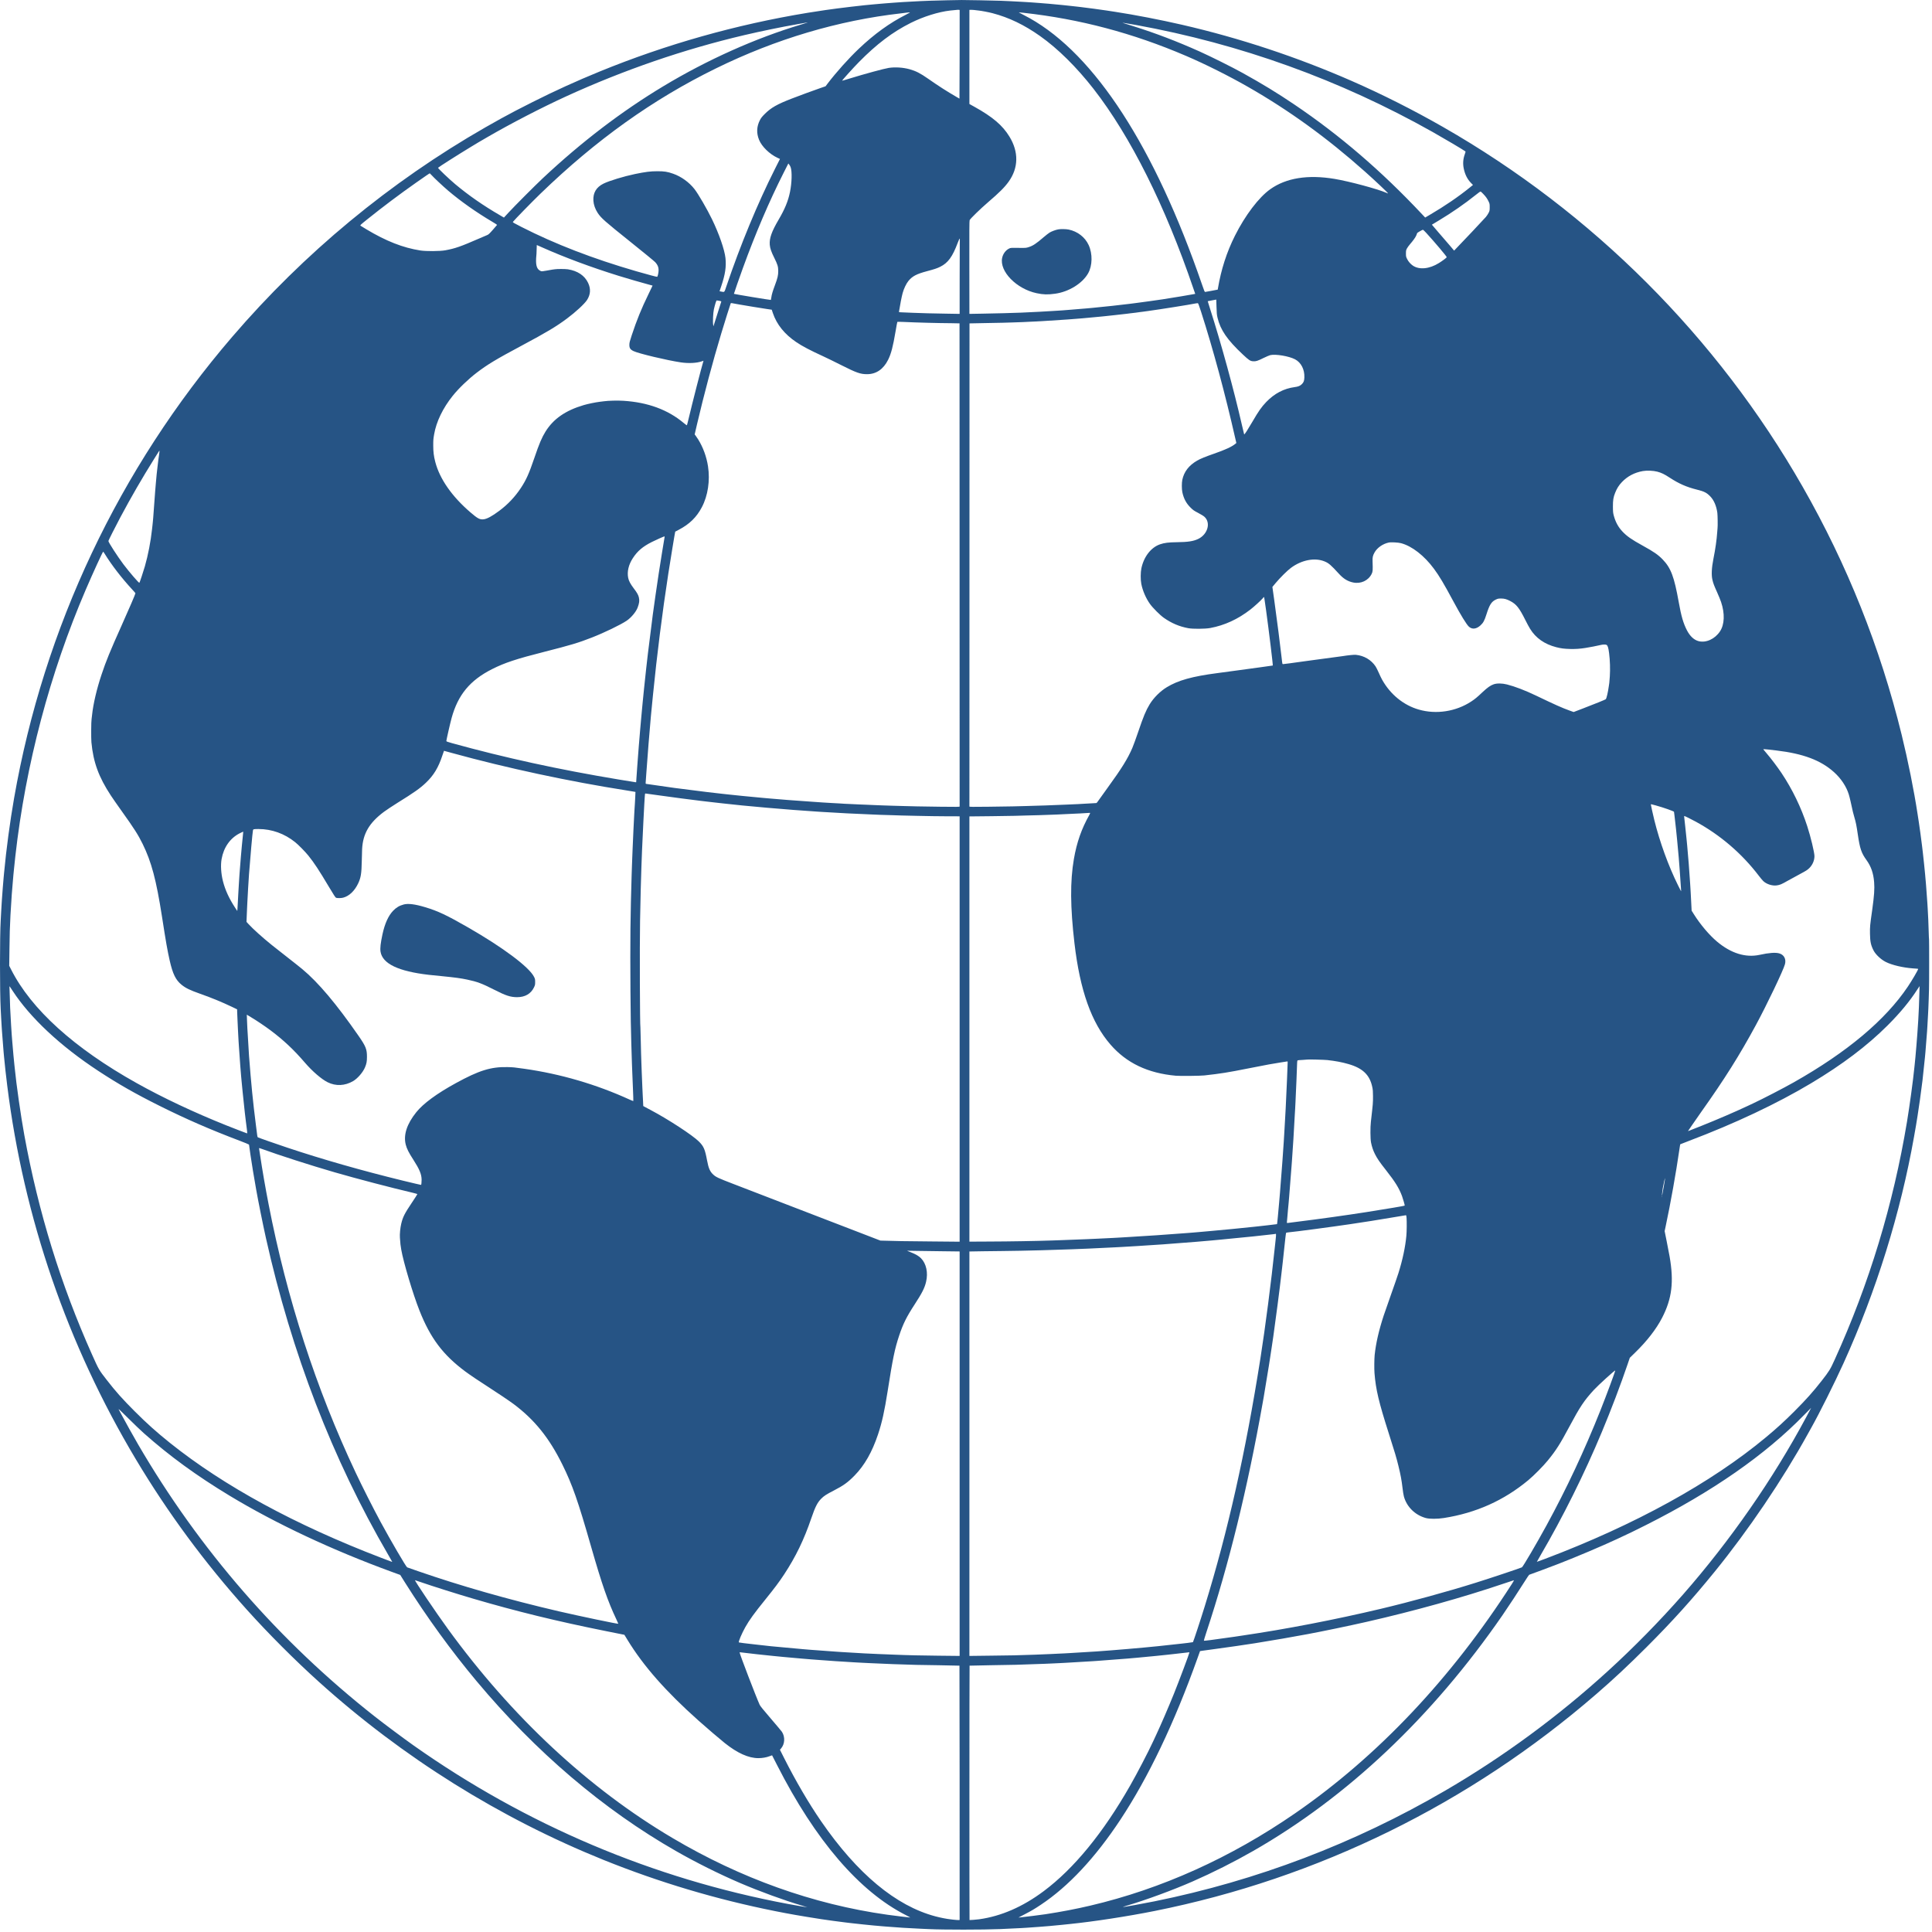 <?xml version="1.0" encoding="UTF-8"?> <svg xmlns="http://www.w3.org/2000/svg" width="372" height="372" viewBox="0 0 372 372" fill="none"><path d="M182.389 0.053C181.027 0.078 179.515 0.116 179.032 0.141C178.549 0.159 177.79 0.191 177.338 0.21C176.403 0.247 174.47 0.354 173.824 0.398C173.585 0.417 172.776 0.473 172.035 0.523C171.295 0.574 170.561 0.63 170.404 0.649C170.247 0.661 169.883 0.693 169.588 0.718C169.293 0.737 169.011 0.768 168.961 0.774C168.91 0.781 168.616 0.812 168.302 0.831C166.52 0.969 161.412 1.571 158.952 1.935C157.302 2.18 156.48 2.312 155.532 2.462C141.79 4.715 128.274 8.53 115.435 13.783C110.948 15.621 106.901 17.46 102.534 19.656C100.011 20.923 98.342 21.796 96.516 22.8C95.305 23.465 94.778 23.766 93.472 24.513C75.068 35.061 58.558 48.722 44.691 64.88C22.91 90.25 8.452 120.84 2.711 153.696C1.92 158.227 1.211 163.517 0.791 168.003C0.753 168.417 0.709 168.869 0.697 169.007C0.653 169.377 0.427 172.302 0.383 172.992C0.364 173.318 0.333 173.745 0.32 173.933C0.301 174.121 0.264 174.843 0.226 175.533C0.195 176.223 0.151 177.014 0.132 177.29C-0.044 180.145 -0.044 190.882 0.132 194.264C0.151 194.559 0.188 195.362 0.226 196.052C0.264 196.743 0.301 197.464 0.32 197.653C0.333 197.841 0.364 198.267 0.383 198.594C0.427 199.265 0.653 202.171 0.697 202.61C0.715 202.767 0.753 203.218 0.791 203.614C0.922 205.019 1.173 207.31 1.393 209.042C4.568 234.48 12.983 258.94 26.16 280.985C32.322 291.294 39.426 300.92 47.533 309.944C51.662 314.543 56.782 319.67 61.413 323.843C77.54 338.382 96.202 350.047 116.232 358.129C126.931 362.44 137.943 365.722 149.289 367.987C151.993 368.527 154.02 368.885 158.105 369.525C159.09 369.675 161.324 369.983 162.717 370.152C163.307 370.221 163.897 370.29 164.035 370.309C164.662 370.391 167.793 370.711 168.302 370.755C168.616 370.773 168.91 370.805 168.961 370.811C169.011 370.817 169.293 370.849 169.588 370.868C169.883 370.893 170.247 370.924 170.404 370.937C170.642 370.962 171.979 371.062 173.855 371.188C174.677 371.244 176.428 371.338 177.369 371.376C177.871 371.395 178.561 371.426 178.907 371.445C181.617 371.577 189.248 371.577 192.555 371.439C194.029 371.376 196.069 371.282 196.508 371.25C196.734 371.238 197.211 371.206 197.575 371.188C197.939 371.163 198.98 371.094 199.896 371.024C201.679 370.893 202.362 370.83 204.446 370.623C204.967 370.566 205.669 370.497 206.015 370.46C210.539 370.002 217.128 368.991 222.33 367.95C253.761 361.662 282.984 347.311 307.356 326.196C310.751 323.259 313.493 320.693 317.057 317.135C322.033 312.159 325.779 308.005 330.172 302.602C336.66 294.614 343.211 284.931 348.081 276.121C348.344 275.638 348.639 275.117 348.727 274.961C350.302 272.168 353.27 266.219 354.983 262.442C361.277 248.549 365.939 233.571 368.537 218.893C368.863 217.074 368.983 216.358 369.221 214.846C369.554 212.713 369.798 210.974 370.169 208.038C370.269 207.209 370.532 204.743 370.639 203.614C370.677 203.218 370.714 202.767 370.733 202.61C370.771 202.227 370.997 199.334 371.047 198.625C371.066 198.311 371.097 197.86 371.11 197.621C371.154 197 371.191 196.228 371.235 195.394C371.254 194.998 371.279 194.459 371.298 194.201C371.311 193.944 371.342 193.122 371.367 192.382C371.386 191.641 371.411 190.775 371.424 190.468C371.461 189.683 371.461 180.992 371.43 180.886C371.411 180.842 371.386 180.139 371.361 179.33C371.329 177.949 371.248 176.129 371.173 174.968C371.16 174.692 371.129 174.228 371.11 173.933C371.06 173.124 370.89 170.802 370.859 170.482C370.846 170.325 370.815 169.961 370.79 169.666C370.771 169.371 370.74 169.089 370.733 169.039C370.727 168.988 370.696 168.687 370.677 168.38C370.633 167.871 370.313 164.74 370.231 164.113C370.212 163.975 370.143 163.378 370.074 162.795C369.911 161.465 369.597 159.155 369.478 158.402C369.428 158.089 369.315 157.354 369.227 156.771C368.524 152.14 367.382 146.474 366.153 141.46C362.03 124.655 355.667 108.717 347.089 93.713C330.617 64.892 306.615 40.891 277.794 24.419C272.115 21.174 266.11 18.144 260.231 15.571C249.707 10.965 238.707 7.325 227.582 4.765C223.472 3.818 218.445 2.845 214.737 2.28C214.153 2.193 213.419 2.08 213.105 2.029C212.384 1.91 209.033 1.465 208.211 1.371C207.866 1.333 207.502 1.289 207.395 1.276C207.295 1.264 206.655 1.195 205.983 1.12C205.312 1.05 204.647 0.981 204.509 0.963C204.37 0.95 203.919 0.906 203.505 0.869C202.808 0.806 202.607 0.787 201.842 0.712C201.685 0.699 201.321 0.668 201.026 0.649C200.731 0.63 200.392 0.599 200.273 0.586C200.154 0.574 199.771 0.542 199.426 0.523C199.081 0.505 198.698 0.473 198.579 0.461C198.459 0.448 198.02 0.417 197.606 0.398C197.192 0.379 196.696 0.348 196.508 0.335C196.32 0.316 195.529 0.279 194.751 0.241C193.973 0.21 193.025 0.166 192.649 0.147C191.864 0.109 185.583 -0.01 185.15 0.003C184.993 0.009 183.751 0.034 182.389 0.053ZM184.78 1.948C184.792 1.992 184.792 5.845 184.774 10.513L184.742 18.991L184.303 18.74C182.301 17.579 180.776 16.606 178.687 15.144C177.187 14.096 176.378 13.682 175.135 13.331C173.893 12.986 172.362 12.885 171.126 13.073C170.234 13.211 166.488 14.228 163.414 15.175C162.73 15.389 162.159 15.552 162.152 15.54C162.102 15.489 164.292 13.055 165.409 11.925C168.816 8.468 171.872 6.158 175.367 4.408C177.802 3.19 180.67 2.293 182.954 2.029C184.416 1.86 184.755 1.847 184.78 1.948ZM187.911 1.967C187.999 1.979 188.237 2.011 188.445 2.029C189.009 2.086 190.415 2.356 191.099 2.538C194.28 3.372 197.223 4.79 200.273 6.949C203.705 9.377 207.288 12.923 210.564 17.121C217.68 26.264 224.363 39.623 229.797 55.599L230.136 56.584L229.966 56.616C229.332 56.747 225.699 57.35 223.867 57.632C222.819 57.789 219.794 58.216 218.721 58.347C218.15 58.423 217.604 58.492 217.498 58.504C216.469 58.649 212.001 59.132 210.25 59.289C209.855 59.326 209.39 59.364 209.215 59.383C208.468 59.452 207.37 59.546 206.171 59.634C205.462 59.684 204.76 59.741 204.603 59.759C204.446 59.772 204.013 59.803 203.63 59.822C203.254 59.841 202.783 59.866 202.595 59.885C201.798 59.948 199.024 60.092 196.602 60.199C195.027 60.261 191.682 60.355 189.185 60.393L186.656 60.437L186.644 51.508C186.631 44.486 186.644 42.541 186.7 42.39C186.826 42.102 188.752 40.225 190.227 38.958C192.448 37.056 193.433 36.065 194.218 34.973C196.113 32.325 196.169 29.263 194.374 26.32C193.044 24.136 191.143 22.517 187.597 20.547L186.656 20.026V10.996C186.656 6.033 186.656 1.942 186.656 1.91C186.656 1.866 187.516 1.898 187.911 1.967ZM174.451 2.82C171.295 4.42 168.377 6.529 165.384 9.365C163.426 11.222 161.023 13.902 159.372 16.067L158.958 16.613L158.011 16.939C156.718 17.384 153.794 18.457 152.426 18.991C149.634 20.07 148.46 20.741 147.274 21.921C146.722 22.473 146.534 22.712 146.327 23.113C145.68 24.368 145.624 25.617 146.157 26.929C146.678 28.215 148.184 29.683 149.703 30.386L150.18 30.606L149.207 32.538C145.862 39.184 142.562 47.166 139.863 55.128C139.456 56.34 139.525 56.27 138.891 56.145L138.546 56.076L138.878 55.091C139.638 52.851 139.863 51.345 139.688 49.688C139.512 48.069 138.445 45.001 137.09 42.208C136.149 40.263 134.448 37.339 133.727 36.416C132.691 35.092 131.185 34.001 129.61 33.448C128.512 33.059 127.897 32.965 126.542 32.971C125.224 32.971 124.27 33.097 122.275 33.505C120.11 33.957 117.299 34.81 116.188 35.362C114.814 36.046 114.167 37.132 114.255 38.632C114.305 39.416 114.594 40.244 115.077 40.985C115.742 41.995 116.426 42.597 121.333 46.525C123.837 48.527 126.015 50.316 126.178 50.498C126.63 50.999 126.811 51.439 126.811 52.01C126.818 52.455 126.648 53.227 126.535 53.296C126.479 53.334 124.785 52.882 122.494 52.223C114.174 49.813 106.882 46.996 100.425 43.708C98.825 42.892 98.693 42.817 98.769 42.71C98.994 42.39 102.508 38.788 104.071 37.282C114.801 26.91 125.701 19.129 137.855 13.168C149.376 7.514 161.406 3.937 173.541 2.563C174.181 2.487 174.727 2.425 174.759 2.412C174.796 2.406 174.934 2.393 175.072 2.387C175.305 2.375 175.248 2.418 174.451 2.82ZM197.117 2.469C207.903 3.661 218.138 6.372 228.347 10.752C232.075 12.345 236.574 14.598 240.295 16.726C248.201 21.244 255.543 26.558 262.803 33.028C264.717 34.728 267.321 37.188 267.271 37.245C267.259 37.257 267.095 37.201 266.907 37.113C265.251 36.385 259.823 34.923 256.968 34.446C251.841 33.586 247.637 34.258 244.581 36.435C242.378 37.998 239.743 41.474 237.779 45.396C236.197 48.552 235.118 51.903 234.509 55.53L234.472 55.762L233.311 55.988C232.677 56.114 232.1 56.214 232.043 56.214C231.955 56.214 231.855 55.988 231.566 55.128C231.366 54.539 230.92 53.271 230.581 52.324C221.344 26.433 209.717 9.258 197.098 2.883C196.552 2.607 196.131 2.374 196.175 2.374C196.213 2.374 196.633 2.418 197.117 2.469ZM155.463 4.345C155.451 4.357 154.905 4.527 154.246 4.728C145.498 7.338 136.168 11.517 127.721 16.606C119.633 21.476 111.959 27.337 104.491 34.339C103.079 35.663 99.07 39.679 97.903 40.947L97.03 41.895L96.271 41.449C93.033 39.566 90.285 37.659 87.668 35.475C86.501 34.502 84.292 32.394 84.342 32.306C84.418 32.187 88.27 29.733 90.699 28.265C91.91 27.525 92.117 27.405 93.912 26.364C98.367 23.779 104.278 20.723 109.034 18.545C120.122 13.475 131.662 9.503 143.296 6.767C146.383 6.039 150.556 5.179 153.336 4.696C154.145 4.552 154.923 4.414 155.062 4.389C155.35 4.326 155.501 4.307 155.463 4.345ZM218.659 4.797C238.826 8.455 257.984 15.357 275.855 25.416C278.026 26.64 281.729 28.83 282.111 29.119C282.218 29.194 282.212 29.225 282.061 29.639C281.71 30.593 281.641 31.497 281.842 32.463C282.08 33.605 282.538 34.515 283.241 35.23L283.617 35.613L282.996 36.115C280.794 37.897 278.152 39.698 275.322 41.355L274.412 41.888L273.816 41.254C265.978 32.902 257.959 26.019 249.187 20.101C245.936 17.905 243.024 16.129 239.241 14.034C237.27 12.942 233.116 10.871 230.989 9.917C226.64 7.966 222.511 6.391 218.345 5.085C217.466 4.809 216.607 4.539 216.431 4.483L216.117 4.389L216.431 4.42C216.607 4.439 217.604 4.608 218.659 4.797ZM152.232 32.187C152.533 33.009 152.47 35.212 152.106 36.981C151.748 38.732 151.108 40.276 149.91 42.315C148.579 44.58 148.121 45.879 148.215 47.109C148.266 47.793 148.51 48.508 149.069 49.619C149.722 50.931 149.841 51.326 149.847 52.167C149.847 53.014 149.728 53.535 149.207 54.928C148.774 56.089 148.592 56.697 148.51 57.306C148.479 57.538 148.441 57.739 148.429 57.751C148.385 57.795 141.376 56.634 141.313 56.578C141.294 56.553 142.417 53.315 143.045 51.602C145.467 44.938 148.128 38.713 150.876 33.285L151.792 31.478L151.955 31.685C152.05 31.798 152.175 32.024 152.232 32.187ZM83.112 33.731C83.495 34.176 85.271 35.839 86.262 36.686C88.672 38.738 91.703 40.878 94.834 42.729C95.323 43.018 95.719 43.275 95.713 43.3C95.706 43.319 95.336 43.746 94.897 44.248C94.225 45.007 94.05 45.17 93.799 45.264C93.635 45.327 92.927 45.628 92.217 45.942C88.703 47.473 87.63 47.849 85.735 48.195C84.7 48.383 82.046 48.402 80.922 48.226C77.597 47.705 74.359 46.438 70.537 44.147C69.985 43.821 69.483 43.507 69.414 43.457C69.307 43.375 69.401 43.288 70.7 42.246C73.763 39.786 76.906 37.427 80.138 35.155C81.832 33.963 82.698 33.373 82.755 33.373C82.773 33.373 82.937 33.536 83.112 33.731ZM285.619 37.37C286.109 37.879 286.366 38.249 286.636 38.82C286.824 39.209 286.837 39.29 286.837 39.899C286.837 40.514 286.824 40.583 286.636 40.966C286.529 41.192 286.284 41.556 286.096 41.782C285.826 42.108 281.315 46.896 280.248 47.981L279.984 48.257L279.143 47.26C278.685 46.714 277.713 45.597 276.997 44.775C276.276 43.953 275.698 43.275 275.705 43.262C275.717 43.256 276.332 42.886 277.066 42.44C279.526 40.966 282.068 39.203 284.076 37.59C284.766 37.031 285.036 36.849 285.111 36.887C285.161 36.912 285.393 37.132 285.619 37.37ZM274.613 44.837C276.244 46.62 278.604 49.418 278.566 49.525C278.522 49.638 277.713 50.246 277.06 50.648C275.24 51.79 273.264 51.985 272.034 51.138C271.582 50.824 271.18 50.359 270.942 49.883C270.722 49.437 270.71 49.38 270.71 48.816C270.71 48.282 270.729 48.176 270.885 47.868C270.986 47.674 271.243 47.31 271.469 47.053C272.134 46.281 272.53 45.728 272.705 45.321C272.799 45.107 272.875 44.907 272.875 44.875C272.875 44.812 273.854 44.248 273.979 44.235C274.023 44.235 274.305 44.505 274.613 44.837ZM184.805 46.105C184.792 46.161 184.78 49.406 184.78 53.321L184.774 60.437L182.126 60.393C180.664 60.374 179.107 60.343 178.656 60.324C178.21 60.305 176.924 60.261 175.8 60.23C174.677 60.192 173.61 60.148 173.422 60.13L173.09 60.092L173.134 59.803C173.265 58.906 173.629 57.03 173.799 56.434C174.025 55.599 174.489 54.62 174.903 54.112C175.656 53.183 176.466 52.757 178.467 52.223C179.917 51.84 180.45 51.658 181.04 51.364C182.54 50.617 183.393 49.45 184.403 46.758C184.592 46.268 184.761 45.898 184.78 45.936C184.805 45.973 184.811 46.048 184.805 46.105ZM104.366 47.623C108.727 49.569 113.835 51.47 119.131 53.114C120.806 53.635 123.649 54.457 124.973 54.808C125.337 54.903 125.638 54.984 125.651 54.99C125.657 54.997 125.287 55.775 124.822 56.722C123.505 59.42 122.607 61.623 121.647 64.528C121.252 65.727 121.189 65.972 121.183 66.379C121.177 67.026 121.352 67.296 121.986 67.603C122.952 68.074 128.43 69.379 131.091 69.774C132.578 69.994 134.122 69.919 135.107 69.58L135.458 69.46L135.421 69.586C135.101 70.584 133.237 77.863 132.597 80.592C132.434 81.283 132.283 81.866 132.258 81.891C132.239 81.91 131.957 81.709 131.637 81.439C128.606 78.892 124.741 77.467 120.053 77.172C118.867 77.097 117.167 77.141 116.251 77.267C116.163 77.279 115.824 77.323 115.498 77.361C114.657 77.461 113.182 77.769 112.41 77.995C108.89 79.03 106.556 80.649 105.031 83.109C104.322 84.251 103.826 85.418 102.885 88.185C101.856 91.21 101.316 92.402 100.293 93.958C99.164 95.665 97.783 97.127 96.139 98.351C94.721 99.411 93.749 99.932 93.083 99.995C92.368 100.057 91.985 99.857 90.586 98.658C87.022 95.602 84.656 92.207 83.809 88.938C83.52 87.828 83.42 86.987 83.42 85.801C83.42 84.721 83.426 84.596 83.589 83.636C84.003 81.201 85.277 78.566 87.179 76.2C88.308 74.788 90.172 73 91.778 71.77C93.862 70.182 95.487 69.197 100.482 66.53C105.307 63.951 107.108 62.872 109.191 61.316C110.842 60.086 112.523 58.529 113.019 57.783C113.709 56.729 113.785 55.624 113.239 54.47C112.573 53.058 111.218 52.148 109.348 51.853C108.852 51.778 107.24 51.771 106.838 51.847C106.75 51.859 106.543 51.891 106.368 51.909C106.198 51.934 105.665 52.022 105.188 52.116C104.441 52.255 104.297 52.267 104.134 52.192C103.406 51.891 103.148 51.2 103.23 49.719C103.255 49.274 103.286 48.885 103.299 48.866C103.312 48.841 103.324 48.452 103.33 48C103.337 47.548 103.343 47.178 103.356 47.178C103.362 47.178 103.82 47.379 104.366 47.623ZM234.428 61.171C234.986 63.537 236.298 65.438 239.316 68.268C240.489 69.366 240.722 69.517 241.274 69.561C241.801 69.605 242.152 69.498 243.294 68.927C243.809 68.676 244.386 68.431 244.574 68.381C245.597 68.136 248.189 68.57 249.356 69.184C250.523 69.799 251.213 71.136 251.151 72.673C251.126 73.332 251.019 73.615 250.661 73.972C250.341 74.292 249.965 74.449 249.312 74.531C247.216 74.807 245.403 75.754 243.815 77.398C242.886 78.371 242.322 79.174 241.155 81.189C240.784 81.829 240.282 82.657 240.038 83.033C239.674 83.586 239.586 83.692 239.548 83.598C239.517 83.529 239.322 82.713 239.115 81.785C237.584 75.07 235.162 66.235 233.003 59.477C232.746 58.667 232.539 58.002 232.545 57.996C232.552 57.99 232.928 57.921 233.374 57.833L234.189 57.682L234.233 59.1C234.265 60.293 234.296 60.613 234.428 61.171ZM138.508 57.921C138.74 57.965 138.897 58.021 138.885 58.059C138.847 58.153 137.83 61.359 137.579 62.175L137.372 62.834L137.322 62.552C137.222 62.056 137.31 60.205 137.454 59.571C137.711 58.467 137.912 57.846 138.012 57.846C138.063 57.846 138.288 57.877 138.508 57.921ZM142.355 58.63C143.792 58.881 146.327 59.295 147.657 59.496L148.598 59.634L148.818 60.299C149.558 62.477 151.064 64.353 153.305 65.865C154.49 66.668 156.015 67.465 158.55 68.626C159.165 68.902 160.715 69.668 162.002 70.314C164.907 71.782 165.679 72.052 166.953 72.046C168.71 72.046 170.09 71.098 171 69.285C171.584 68.111 171.941 66.75 172.443 63.775C172.606 62.809 172.757 62 172.782 61.974C172.801 61.956 173.316 61.962 173.918 61.987C176.566 62.112 180.67 62.219 183.23 62.232C184.058 62.238 184.749 62.251 184.755 62.263C184.767 62.276 184.786 144.792 184.774 155.29C184.774 155.365 184.215 155.372 181.09 155.334C179.057 155.309 177.037 155.277 176.585 155.265C176.139 155.252 174.991 155.221 174.043 155.202C173.096 155.183 172.092 155.152 171.816 155.139C171.54 155.121 170.693 155.095 169.933 155.077C169.174 155.058 168.452 155.026 168.333 155.014C168.214 155.001 167.505 154.97 166.764 154.945C166.024 154.926 165.378 154.901 165.321 154.888C165.271 154.882 164.694 154.851 164.035 154.826C163.382 154.807 162.742 154.775 162.623 154.763C162.504 154.75 162.077 154.725 161.682 154.7C161.286 154.681 160.747 154.65 160.489 154.637C160.232 154.619 159.749 154.593 159.423 154.575C159.096 154.556 158.632 154.524 158.387 154.512C158.149 154.493 157.101 154.424 156.066 154.349C153.405 154.173 149.816 153.897 148.366 153.759C148.184 153.74 147.538 153.684 146.935 153.633C145.887 153.539 143.585 153.32 142.982 153.257C142.825 153.238 142.148 153.169 141.476 153.1C140.805 153.031 140.127 152.962 139.97 152.943C139.813 152.924 139.305 152.868 138.841 152.818C138.037 152.73 136.663 152.573 136.111 152.504C134.712 152.334 130.583 151.814 129.867 151.713C128.023 151.462 124.559 150.967 124.433 150.935C124.32 150.91 124.301 150.866 124.32 150.703C124.333 150.59 124.389 149.818 124.44 148.99C124.609 146.486 125.136 139.847 125.318 138.009C125.331 137.833 125.362 137.538 125.381 137.35C125.5 136.101 125.506 135.994 125.726 133.836C126.504 126.023 127.508 118.06 128.675 110.493C129.045 108.089 129.98 102.379 130.012 102.367C130.018 102.36 130.332 102.197 130.702 102.003C132.76 100.923 134.116 99.599 135.126 97.686C136.306 95.464 136.745 92.534 136.324 89.785C136.042 87.947 135.377 86.133 134.436 84.615C134.266 84.339 134.04 84.006 133.94 83.88L133.758 83.648L134.197 81.741C135.54 75.999 137.241 69.624 138.866 64.24C139.487 62.175 140.648 58.479 140.704 58.385C140.723 58.36 140.83 58.354 140.937 58.373C141.043 58.398 141.683 58.511 142.355 58.63ZM231.259 60.01C233.612 67.346 235.865 75.685 237.866 84.483L238.055 85.299L237.866 85.456C237.214 86.008 235.884 86.623 233.719 87.369C232.15 87.915 231.096 88.342 230.506 88.687C228.906 89.622 227.99 90.808 227.651 92.383C227.525 92.96 227.531 94.197 227.657 94.78C227.921 96.004 228.397 96.901 229.226 97.723C229.74 98.231 229.885 98.332 230.7 98.758C231.196 99.016 231.742 99.348 231.905 99.499C233.185 100.647 232.539 102.913 230.682 103.785C229.753 104.218 228.73 104.375 226.597 104.4C224.984 104.419 224.199 104.519 223.352 104.808C221.62 105.41 220.246 107.18 219.769 109.426C219.606 110.217 219.594 111.603 219.751 112.407C220.008 113.724 220.623 115.161 221.407 116.266C221.953 117.038 223.352 118.437 224.099 118.964C225.593 120.006 227.055 120.627 228.78 120.953C229.671 121.123 232.049 121.104 233.028 120.922C235.796 120.407 238.362 119.228 240.778 117.351C241.493 116.793 242.792 115.613 243.1 115.237C243.232 115.08 243.351 114.948 243.376 114.948C243.414 114.948 243.457 115.23 243.79 117.584C244.298 121.286 245.133 128.1 245.07 128.144C245.058 128.157 243.834 128.326 242.347 128.527C240.866 128.728 238.958 128.985 238.111 129.104C236.618 129.311 235.965 129.399 234.428 129.6C229.558 130.234 226.835 130.993 224.639 132.336C223.384 133.102 222.135 134.35 221.363 135.612C220.642 136.798 220.165 137.94 219.136 140.977C218.734 142.156 218.238 143.524 218.031 144.008C217.146 146.066 215.992 147.936 213.287 151.657C212.597 152.604 211.844 153.658 211.612 153.991C211.38 154.33 211.166 154.606 211.141 154.612C211.116 154.612 211.053 154.625 211.003 154.631C210.953 154.644 210.457 154.669 209.905 154.694C209.353 154.719 208.788 154.75 208.65 154.763C208.512 154.775 208.035 154.801 207.583 154.826C207.138 154.844 206.178 154.882 205.45 154.92C202.821 155.039 199.965 155.139 197.449 155.202C196.671 155.221 195.573 155.252 195.002 155.265C194.431 155.277 192.322 155.315 190.314 155.334C187.208 155.372 186.656 155.365 186.656 155.29C186.65 145.984 186.662 62.276 186.675 62.269C186.681 62.257 188.055 62.232 189.731 62.207C191.406 62.188 192.9 62.156 193.057 62.144C193.214 62.131 194.061 62.106 194.939 62.087C195.818 62.062 196.709 62.037 196.916 62.018C197.123 62.006 197.688 61.974 198.171 61.956C198.654 61.937 199.275 61.906 199.551 61.893C199.827 61.88 200.348 61.849 200.712 61.83C201.509 61.786 205.061 61.56 205.544 61.516C205.732 61.504 206.102 61.472 206.36 61.454C206.617 61.435 206.975 61.403 207.144 61.391C207.32 61.372 207.853 61.328 208.336 61.297C208.819 61.259 209.284 61.215 209.372 61.203C209.46 61.19 209.754 61.165 210.031 61.14C210.464 61.108 210.978 61.058 212.039 60.952C212.177 60.939 212.459 60.908 212.666 60.889C213.13 60.845 213.256 60.826 214.705 60.669C215.345 60.6 215.967 60.531 216.086 60.512C216.205 60.5 216.582 60.456 216.927 60.418C217.266 60.374 217.598 60.337 217.661 60.324C217.724 60.312 217.968 60.28 218.201 60.261C218.433 60.236 218.671 60.211 218.721 60.199C218.772 60.18 219.073 60.142 219.38 60.105C219.694 60.067 220.033 60.023 220.133 60.01C220.24 59.992 220.648 59.935 221.043 59.885C223.484 59.552 229.107 58.655 230.267 58.417C230.424 58.385 230.594 58.366 230.644 58.373C230.707 58.379 230.901 58.887 231.259 60.01ZM30.635 87.539C30.49 88.486 30.497 88.436 30.321 89.942C30.17 91.21 30.139 91.536 30.064 92.421C30.045 92.647 30.013 92.954 30.001 93.111C29.951 93.638 29.913 94.146 29.875 94.617C29.687 97.303 29.536 99.336 29.499 99.7C29.486 99.857 29.455 100.164 29.436 100.39C29.417 100.616 29.386 100.898 29.373 101.018C29.361 101.137 29.317 101.52 29.279 101.865C29.016 104.293 28.52 106.86 27.892 109.05C27.598 110.066 26.895 112.181 26.838 112.218C26.732 112.281 24.893 110.148 23.757 108.642C22.628 107.136 20.871 104.419 20.871 104.168C20.871 104.073 22.251 101.338 23.174 99.606C25.301 95.621 27.271 92.22 29.7 88.323C30.672 86.761 30.672 86.761 30.71 86.798C30.722 86.817 30.691 87.15 30.635 87.539ZM319.09 90.814C319.9 91.028 320.464 91.297 321.506 91.981C323.263 93.13 324.75 93.782 326.72 94.272C328.139 94.623 328.609 94.862 329.299 95.571C330.002 96.292 330.479 97.391 330.667 98.733C330.73 99.198 330.762 101.363 330.705 101.708C330.692 101.796 330.661 102.147 330.642 102.492C330.548 103.898 330.297 105.692 329.908 107.625C329.569 109.332 329.5 110.725 329.72 111.641C329.896 112.369 330.015 112.689 330.636 114.07C330.937 114.741 331.276 115.569 331.389 115.921C332.136 118.142 332.054 120.232 331.182 121.562C330.209 123.036 328.496 123.821 327.059 123.451C326.181 123.225 325.403 122.497 324.819 121.374C324.116 120.012 323.721 118.663 323.232 115.921C322.359 111.051 321.732 109.376 320.163 107.744C319.278 106.822 318.444 106.245 316.291 105.059C314.158 103.885 313.248 103.251 312.388 102.335C311.585 101.482 311.058 100.509 310.725 99.267C310.587 98.74 310.569 98.533 310.562 97.566C310.556 96.317 310.644 95.746 310.989 94.893C311.322 94.046 311.704 93.444 312.294 92.822C313.38 91.687 314.723 90.984 316.329 90.701C317.113 90.563 318.318 90.614 319.09 90.814ZM127.96 103.446C127.872 103.885 127.125 108.522 126.824 110.493C126.473 112.802 125.902 116.774 125.695 118.337C125.487 119.893 124.847 125.007 124.753 125.835C124.621 126.99 124.596 127.241 124.565 127.467C124.552 127.567 124.496 128.063 124.44 128.565C124.389 129.067 124.333 129.588 124.314 129.726C124.295 129.864 124.258 130.259 124.22 130.604C124.182 130.949 124.088 131.878 124 132.675C123.919 133.466 123.806 134.595 123.749 135.185C123.699 135.768 123.643 136.365 123.624 136.503C123.611 136.641 123.523 137.557 123.436 138.542C123.354 139.527 123.266 140.487 123.247 140.676C123.147 141.824 123.097 142.464 123.059 142.935C123.04 143.229 123.009 143.568 122.996 143.688C122.984 143.807 122.952 144.177 122.934 144.503C122.915 144.83 122.883 145.2 122.871 145.319C122.858 145.438 122.827 145.808 122.808 146.135C122.777 146.706 122.745 147.063 122.683 147.829C122.651 148.212 122.595 149.04 122.532 149.994L122.494 150.621L122.275 150.603C122.155 150.59 120.712 150.358 119.074 150.082C107.648 148.187 97.156 145.896 87.028 143.091C86.168 142.853 85.942 142.765 85.942 142.684C85.942 142.489 86.689 139.213 86.953 138.26C88.183 133.773 90.498 130.981 94.765 128.828C97.168 127.617 99.434 126.864 104.862 125.49C109.856 124.222 111.394 123.764 113.948 122.76C116.376 121.813 119.507 120.294 120.662 119.516C121.54 118.92 122.463 117.816 122.777 116.981C123.09 116.128 123.153 115.676 123.021 115.061C122.915 114.572 122.67 114.126 122.024 113.285C121.396 112.457 121.07 111.848 120.957 111.277C120.712 110.079 121.032 108.723 121.848 107.474C122.745 106.094 123.762 105.234 125.538 104.343C126.291 103.96 127.834 103.283 127.941 103.277C127.972 103.277 127.979 103.352 127.96 103.446ZM269.762 104.588C271.871 105.146 274.23 106.979 276.106 109.52C277.129 110.901 278.008 112.375 279.777 115.67C281.252 118.418 282.381 120.257 282.833 120.665C283.448 121.223 284.264 121.135 285.042 120.432C285.594 119.937 285.826 119.504 286.215 118.28C286.799 116.429 287.182 115.839 288.035 115.437C288.405 115.268 288.524 115.243 288.995 115.243C289.635 115.237 290.093 115.362 290.758 115.707C291.963 116.329 292.515 117.025 293.683 119.353C294.009 120.006 294.429 120.79 294.618 121.085C295.709 122.855 297.385 124.028 299.638 124.612C300.572 124.85 301.156 124.925 302.304 124.957C303.359 124.982 304.225 124.925 305.254 124.762C306.019 124.649 307.638 124.329 308.14 124.204C308.592 124.084 309.144 124.072 309.326 124.166C309.565 124.298 309.69 124.706 309.828 125.772C310.004 127.159 310.054 128.853 309.966 130.215C309.922 130.83 309.878 131.395 309.866 131.47C309.853 131.545 309.809 131.834 309.772 132.11C309.602 133.34 309.339 134.47 309.182 134.633C309.094 134.721 307.067 135.543 304.739 136.434L303.001 137.099L302.198 136.81C300.761 136.289 299.443 135.706 295.747 133.93C293.651 132.926 291.681 132.173 290.162 131.79C289.215 131.552 288.23 131.539 287.602 131.759C286.993 131.966 286.391 132.393 285.45 133.277C284.396 134.275 284.013 134.589 283.279 135.072C280.329 137.011 276.539 137.594 273.188 136.628C270.258 135.787 267.729 133.729 266.135 130.899C265.972 130.61 265.671 129.989 265.47 129.519C265.263 129.054 264.993 128.515 264.868 128.32C264.021 127.052 262.653 126.243 261.078 126.086C260.733 126.048 259.528 126.168 258.505 126.337C258.417 126.35 258.022 126.406 257.626 126.456C256.691 126.582 254.884 126.827 253.422 127.021C252.782 127.109 251.64 127.266 250.881 127.366C250.122 127.473 248.979 127.63 248.339 127.718C247.699 127.805 247.116 127.875 247.047 127.875C246.928 127.875 246.909 127.831 246.865 127.454C246.84 127.222 246.815 126.977 246.802 126.908C246.789 126.833 246.764 126.62 246.746 126.431C246.683 125.829 246.338 122.999 246.168 121.694C245.779 118.688 245.685 117.979 245.353 115.563L244.995 113.015L245.641 112.237C246.488 111.227 247.856 109.872 248.553 109.351C250.623 107.807 253.184 107.318 255.066 108.108C255.851 108.435 256.252 108.78 257.802 110.474C258.674 111.434 259.49 111.936 260.544 112.156C262.019 112.463 263.468 111.792 264.102 110.512C264.328 110.047 264.341 109.878 264.284 108.077C264.253 107.305 264.334 106.96 264.667 106.37C265.169 105.473 266.255 104.707 267.384 104.469C267.823 104.368 269.216 104.444 269.762 104.588ZM20.149 106.615C21.486 108.792 23.387 111.258 25.464 113.511C25.803 113.875 26.079 114.195 26.079 114.226C26.079 114.371 24.868 117.194 23.412 120.439C21.184 125.408 20.431 127.247 19.553 129.883C18.631 132.637 17.947 135.555 17.733 137.632C17.695 138.009 17.645 138.391 17.633 138.479C17.551 138.868 17.532 142.15 17.601 142.916C17.959 146.75 18.994 149.599 21.341 153.169C21.693 153.709 22.621 155.039 23.393 156.118C25.809 159.494 26.606 160.743 27.459 162.481C29.172 165.97 30.082 169.402 31.193 176.506C31.965 181.482 32.222 182.931 32.674 184.946C33.264 187.537 33.835 188.711 34.971 189.621C35.774 190.267 36.539 190.637 38.566 191.359C40.819 192.156 42.701 192.934 44.64 193.856L45.657 194.346L45.663 194.791C45.669 195.036 45.676 195.306 45.688 195.394C45.694 195.481 45.726 196.077 45.745 196.724C45.77 197.37 45.801 198.035 45.814 198.198C45.826 198.362 45.851 198.908 45.877 199.41C45.895 199.912 45.927 200.42 45.939 200.539C45.952 200.658 45.983 201.085 46.002 201.48C46.084 203.005 46.422 207.385 46.573 208.759C46.586 208.916 46.655 209.606 46.724 210.297C46.849 211.602 47.075 213.704 47.132 214.168C47.15 214.319 47.232 215.028 47.32 215.756C47.408 216.478 47.495 217.143 47.508 217.231C47.571 217.544 47.621 218.235 47.583 218.235C47.539 218.235 44.747 217.155 43.555 216.678C37.324 214.181 31.381 211.382 26.299 208.54C14.288 201.825 6.011 194.333 2.14 186.678L1.776 185.962L1.82 182.724C1.845 180.942 1.876 179.399 1.883 179.298C1.895 179.191 1.92 178.545 1.945 177.855C1.97 177.165 2.002 176.43 2.014 176.223C2.033 176.016 2.071 175.339 2.108 174.717C2.184 173.418 2.228 172.728 2.265 172.239C2.284 172.051 2.353 171.185 2.422 170.325C2.491 169.459 2.56 168.631 2.579 168.474C2.598 168.317 2.648 167.752 2.705 167.219C2.805 166.171 2.811 166.108 2.956 164.834C4.932 147.277 9.594 129.638 16.528 113.505C17.896 110.323 19.773 106.226 19.867 106.226C19.892 106.226 20.017 106.401 20.149 106.615ZM340.425 144.315C341.021 144.378 341.147 144.397 342.057 144.503C347.221 145.118 350.578 146.386 353.126 148.67C354.475 149.881 355.491 151.406 355.974 152.943C356.062 153.219 356.219 153.853 356.332 154.355C356.74 156.238 356.853 156.727 357.06 157.392C357.324 158.258 357.474 158.999 357.713 160.661C358.114 163.397 358.397 164.238 359.388 165.606C360.267 166.83 360.718 168.122 360.856 169.842C360.963 171.128 360.869 172.458 360.48 175.257C360.059 178.213 360.041 178.413 360.06 179.8C360.085 181.35 360.235 182.028 360.769 183.051C361.17 183.81 362.18 184.757 363.09 185.215C364.276 185.818 366.366 186.314 368.317 186.458C368.612 186.477 368.964 186.502 369.102 186.514C369.24 186.521 369.347 186.552 369.34 186.571C369.252 186.903 368.161 188.755 367.357 189.959C363.009 196.423 355.692 202.566 345.382 208.402C343.399 209.519 339.459 211.564 337.626 212.418C337.369 212.537 336.88 212.769 336.535 212.932C334.194 214.037 330.617 215.58 327.668 216.754C326.501 217.224 325.422 217.651 325.277 217.701L325.014 217.789L325.798 216.641C326.225 216.007 327.028 214.859 327.574 214.087C332.067 207.762 334.916 203.231 338.078 197.395C340.18 193.511 343.399 186.784 343.688 185.655C343.952 184.663 343.506 183.829 342.59 183.571C341.856 183.364 340.638 183.452 338.825 183.848C336.12 184.437 333.303 183.565 330.611 181.306C329.105 180.039 327.379 177.999 326.131 176.004L325.716 175.345L325.685 174.717C325.654 174.115 325.629 173.638 325.553 172.145C325.534 171.762 325.509 171.285 325.491 171.078C325.472 170.871 325.447 170.419 325.428 170.074C325.327 168.342 324.995 164.044 324.863 162.833C324.844 162.676 324.788 162.092 324.738 161.54C324.643 160.592 324.625 160.379 324.549 159.733C324.53 159.588 324.493 159.187 324.455 158.842C324.38 158.126 324.342 157.762 324.292 157.38C324.273 157.235 324.279 157.116 324.311 157.116C324.399 157.116 325.698 157.762 326.526 158.214C331.245 160.787 335.392 164.345 338.649 168.618C338.957 169.026 339.346 169.484 339.503 169.641C340.13 170.243 341.235 170.601 342.1 170.482C342.741 170.388 343.017 170.275 344.246 169.572C344.874 169.22 345.96 168.624 346.669 168.248C347.754 167.671 348.018 167.501 348.369 167.156C348.997 166.541 349.361 165.694 349.367 164.853C349.367 164.144 348.639 161.101 347.98 159.086C346.813 155.485 345.106 151.958 343.029 148.852C342.264 147.71 341.002 146.034 340.18 145.081C339.816 144.66 339.515 144.296 339.515 144.284C339.515 144.233 339.804 144.246 340.425 144.315ZM87.122 145.012C97.513 147.873 109.687 150.483 120.612 152.19C121.202 152.284 121.829 152.385 122.017 152.422L122.356 152.485L122.312 153.495C122.287 154.054 122.256 154.625 122.243 154.763C122.231 154.901 122.199 155.321 122.181 155.704C122.162 156.081 122.13 156.589 122.118 156.834C122.08 157.285 121.867 161.916 121.804 163.517C121.785 164.019 121.754 164.721 121.741 165.085C121.722 165.449 121.697 166.196 121.679 166.748C121.66 167.3 121.635 168.135 121.616 168.599C121.522 171.329 121.421 175.947 121.39 178.859C121.321 185.096 121.409 196.975 121.553 200.821C121.566 201.236 121.597 202.152 121.616 202.861C121.635 203.57 121.666 204.455 121.679 204.837C121.697 205.214 121.722 205.936 121.741 206.438C121.76 206.94 121.817 208.389 121.873 209.657C121.93 210.93 121.961 211.985 121.942 211.997C121.923 212.016 121.603 211.89 121.227 211.721C114.832 208.797 107.93 206.776 100.94 205.785C99.051 205.515 98.806 205.49 97.708 205.465C94.52 205.396 92.224 206.111 87.775 208.552C84.116 210.554 81.506 212.474 80.163 214.143C78.337 216.415 77.653 218.517 78.124 220.393C78.331 221.19 78.689 221.912 79.58 223.286C80.784 225.162 81.173 226.103 81.18 227.158C81.18 227.685 81.129 228.149 81.067 228.149C81.004 228.149 79.504 227.798 77.565 227.327C69.684 225.401 62.072 223.229 55.289 220.964C53.061 220.224 49.723 219.05 49.635 218.981C49.598 218.95 49.547 218.793 49.529 218.624C49.51 218.46 49.391 217.551 49.271 216.603C48.707 212.204 48.355 208.64 47.947 203.269C47.91 202.785 47.753 200.125 47.696 199.096C47.671 198.732 47.646 198.28 47.633 198.092C47.621 197.904 47.59 197.213 47.565 196.561L47.521 195.368L47.671 195.463C47.753 195.519 48.079 195.707 48.386 195.896C49.391 196.492 51.06 197.615 52.089 198.387C54.63 200.294 56.6 202.152 58.715 204.618C60.133 206.268 61.909 207.799 63.083 208.383C64.664 209.167 66.415 209.086 68.002 208.157C68.856 207.655 69.872 206.481 70.274 205.528C70.581 204.8 70.656 204.392 70.656 203.488C70.663 202.039 70.437 201.468 69.05 199.466C64.783 193.31 61.288 189.162 58.182 186.583C57.799 186.263 56.5 185.228 55.289 184.287C54.084 183.346 52.741 182.285 52.308 181.94C50.57 180.541 48.681 178.84 47.853 177.93L47.464 177.503L47.502 176.518C47.521 175.979 47.552 175.251 47.571 174.906C47.59 174.561 47.615 173.983 47.633 173.619C47.684 172.477 47.872 169.34 47.947 168.317C48.179 165.217 48.619 160.26 48.707 159.871C48.751 159.651 48.851 159.626 49.767 159.626C52.327 159.626 54.775 160.505 56.826 162.155C57.485 162.688 58.772 163.993 59.374 164.746C60.504 166.152 61.42 167.545 63.346 170.783C64.25 172.302 64.589 172.822 64.708 172.866C64.94 172.954 65.718 172.942 66.082 172.841C67.243 172.534 68.285 171.536 68.969 170.086C69.483 168.995 69.615 168.191 69.659 165.807C69.678 164.91 69.703 163.88 69.722 163.517C69.872 160.523 71.09 158.434 73.919 156.319C74.421 155.949 75.582 155.177 76.499 154.606C79.774 152.573 80.885 151.789 82.02 150.703C83.508 149.285 84.418 147.779 85.171 145.482C85.334 144.98 85.478 144.566 85.491 144.566C85.503 144.566 86.237 144.767 87.122 145.012ZM127.019 153.163C129.453 153.508 132.861 153.953 134.887 154.198C135.352 154.255 135.835 154.311 135.954 154.324C136.073 154.342 136.808 154.424 137.586 154.512C138.364 154.6 139.11 154.681 139.249 154.7C143.083 155.158 151.893 155.93 157.289 156.269C157.584 156.288 158.023 156.319 158.262 156.332C160.772 156.501 165.321 156.733 168.114 156.834C168.634 156.852 169.293 156.884 169.588 156.896C169.883 156.909 170.856 156.94 171.753 156.959C172.65 156.984 173.497 157.009 173.636 157.022C173.774 157.034 175.142 157.066 176.679 157.091C178.216 157.11 179.528 157.141 179.597 157.147C179.666 157.16 180.858 157.172 182.251 157.172L184.774 157.179V198.136V239.086L179.365 239.036C176.384 239.011 173.767 238.98 173.548 238.973C173.328 238.967 172.33 238.942 171.333 238.917L169.519 238.873L165.145 237.185C162.742 236.263 156.944 234.029 152.269 232.228C147.594 230.427 142.593 228.5 141.162 227.948C138.301 226.85 137.855 226.637 137.366 226.191C136.701 225.589 136.431 224.968 136.142 223.43C135.741 221.29 135.502 220.726 134.58 219.803C133.356 218.58 128.612 215.486 125.255 213.717C124.841 213.503 124.358 213.24 124.182 213.145L123.856 212.964L123.818 212.098C123.793 211.627 123.762 211.025 123.749 210.767C123.737 210.51 123.705 209.914 123.687 209.45C123.636 208.107 123.586 207.015 123.561 206.406C123.548 206.092 123.517 205.233 123.492 204.492C123.473 203.752 123.448 202.999 123.436 202.829C123.423 202.654 123.392 201.468 123.373 200.194C123.348 198.914 123.316 197.86 123.31 197.841C123.21 197.659 123.153 181.996 123.241 177.322C123.31 173.45 123.442 168.179 123.498 167.031C123.517 166.704 123.542 165.939 123.561 165.336C123.58 164.734 123.605 163.981 123.624 163.673C123.643 163.36 123.668 162.757 123.687 162.324C123.768 160.36 124.013 155.541 124.057 154.857C124.076 154.631 124.107 154.073 124.132 153.615C124.17 152.893 124.189 152.786 124.283 152.786C124.339 152.786 125.569 152.956 127.019 153.163ZM318.801 155.077C320.301 155.491 322.322 156.2 322.328 156.319C322.328 156.363 322.34 156.438 322.347 156.489C322.359 156.539 322.384 156.765 322.41 156.991C322.435 157.216 322.466 157.48 322.479 157.587C322.497 157.687 322.548 158.183 322.604 158.685C322.661 159.187 322.717 159.695 322.73 159.814C322.786 160.241 323.012 162.638 323.232 165.085C323.301 165.838 323.539 169.07 323.608 170.231C323.627 170.557 323.658 171.009 323.677 171.235C323.696 171.454 323.696 171.624 323.677 171.605C323.658 171.586 323.401 171.084 323.106 170.482C321.242 166.717 319.586 162.149 318.532 157.9C318.281 156.871 317.866 155.014 317.866 154.901C317.866 154.826 317.979 154.851 318.801 155.077ZM209.761 156.884C208.242 159.582 207.326 162.192 206.774 165.399C206.033 169.691 206.071 174.661 206.887 181.651C207.947 190.687 210.15 196.9 213.808 201.116C216.902 204.687 221.012 206.645 226.408 207.128C227.243 207.203 231.071 207.159 231.899 207.071C235.137 206.707 236.291 206.525 240.37 205.716C244.016 204.994 245.12 204.793 246.67 204.555C247.329 204.448 247.888 204.367 247.906 204.367C247.932 204.367 247.938 204.486 247.932 204.63C247.919 204.781 247.894 205.465 247.875 206.155C247.85 206.845 247.825 207.649 247.806 207.944C247.787 208.238 247.743 209.155 247.712 209.983C247.624 212.135 247.586 212.869 247.555 213.403C247.536 213.66 247.48 214.664 247.43 215.63C247.379 216.597 247.304 217.827 247.273 218.36C247.235 218.893 247.197 219.584 247.179 219.897C247.141 220.519 247.103 221.046 247.053 221.717C247.034 221.956 246.978 222.778 246.928 223.537C246.821 225.055 246.645 227.308 246.457 229.624C246.388 230.452 246.313 231.312 246.294 231.538C246.269 231.895 246.175 232.88 246.043 234.299C245.955 235.252 245.905 235.685 245.886 235.704C245.873 235.717 245.032 235.817 244.016 235.93C243.006 236.037 242.115 236.137 242.039 236.15C241.97 236.162 241.713 236.187 241.468 236.212C241.23 236.237 240.947 236.263 240.841 236.275C240.678 236.3 239.341 236.438 238.394 236.526C238.224 236.545 237.659 236.601 237.139 236.652C235.764 236.79 235.758 236.79 233.436 236.997C232.263 237.103 231.165 237.198 230.989 237.216C230.82 237.235 230.324 237.273 229.891 237.311C229.458 237.342 228.937 237.386 228.73 237.405C226.095 237.624 219.261 238.089 216.745 238.22C216.4 238.239 215.923 238.264 215.678 238.283C215.44 238.296 214.931 238.327 214.549 238.346C214.172 238.365 213.607 238.396 213.294 238.409C212.986 238.427 212.108 238.471 211.348 238.503C210.589 238.534 209.66 238.578 209.278 238.597C208.493 238.635 205.789 238.741 204.383 238.785C203.868 238.804 203.078 238.829 202.626 238.848C199.57 238.955 194.431 239.042 190.409 239.055L186.656 239.074V198.136V157.198L190.911 157.154C193.245 157.129 195.259 157.097 195.378 157.085C195.498 157.072 196.477 157.047 197.543 157.022C198.616 157.003 199.727 156.972 200.022 156.959C200.317 156.947 201.12 156.915 201.81 156.896C202.501 156.878 203.279 156.852 203.536 156.834C203.793 156.815 204.377 156.79 204.822 156.771C206.648 156.696 209.78 156.539 209.805 156.514C209.817 156.501 209.855 156.507 209.886 156.526C209.918 156.545 209.861 156.708 209.761 156.884ZM46.818 160.36C46.761 160.818 46.661 161.797 46.63 162.23C46.611 162.469 46.579 162.757 46.567 162.864C46.529 163.146 46.234 166.648 46.19 167.344C46.172 167.671 46.14 168.041 46.127 168.16C46.115 168.279 46.084 168.687 46.065 169.07C46.04 169.446 46.015 169.898 46.002 170.074C45.989 170.243 45.958 170.714 45.939 171.109C45.92 171.505 45.889 171.988 45.877 172.176C45.864 172.364 45.833 172.954 45.807 173.487C45.782 174.021 45.751 174.667 45.726 174.931L45.688 175.408L45.274 174.78C44.12 173.023 43.36 171.373 42.927 169.666C42.557 168.204 42.457 166.591 42.67 165.399C43.072 163.146 44.32 161.37 46.178 160.435C46.523 160.266 46.812 160.128 46.824 160.128C46.837 160.128 46.83 160.235 46.818 160.36ZM2.385 190.712C5.792 195.952 11.602 201.392 18.925 206.199C22.728 208.697 26.054 210.598 30.66 212.894C35.786 215.455 40.493 217.507 46.247 219.684C47.144 220.023 47.897 220.337 47.928 220.381C47.954 220.424 47.979 220.525 47.979 220.606C47.979 220.688 48.092 221.491 48.23 222.395C48.594 224.798 48.763 225.834 49.328 229.059C49.698 231.18 50.62 235.754 51.21 238.409C56.149 260.528 64.043 280.985 74.691 299.27C75.149 300.061 75.526 300.713 75.526 300.726C75.526 300.757 74.974 300.556 73.361 299.935C56.864 293.616 43.134 286.149 32.73 277.828C30.133 275.745 28.281 274.088 25.953 271.76C23.588 269.395 22.282 267.939 20.538 265.686C19.032 263.747 19.038 263.753 17.733 260.842C11.69 247.325 7.398 233.433 4.681 218.548C4.01 214.884 3.15 208.872 2.83 205.59C2.811 205.383 2.78 205.113 2.767 204.994C2.705 204.486 2.479 202.039 2.359 200.508C2.322 200.056 2.284 199.535 2.265 199.347C2.221 198.845 2.052 196.059 2.014 195.143C1.995 194.71 1.964 194.201 1.952 194.013C1.939 193.825 1.908 192.934 1.889 192.036C1.864 191.139 1.839 190.279 1.826 190.129C1.801 189.802 1.776 189.777 2.385 190.712ZM369.598 190.198C369.591 190.38 369.566 191.252 369.541 192.131C369.516 193.015 369.491 193.831 369.478 193.95C369.466 194.069 369.441 194.634 369.416 195.205C369.39 195.776 369.365 196.322 369.353 196.429C369.34 196.529 369.315 196.956 369.29 197.37C369.202 199.02 368.801 203.871 368.663 204.994C368.65 205.113 368.619 205.383 368.6 205.59C368.361 208.025 367.696 212.901 367.188 215.976C364.546 231.901 359.909 247.169 353.264 261.796C352.404 263.697 352.216 263.992 350.785 265.83C349.122 267.964 347.779 269.464 345.483 271.767C343.563 273.68 342.088 275.03 340.08 276.699C329.5 285.515 314.836 293.591 297.504 300.148C296.638 300.475 295.929 300.732 295.916 300.726C295.91 300.713 296.224 300.161 296.613 299.489C300.93 292.104 305.078 283.764 308.435 275.714C310.211 271.465 312.056 266.608 313.386 262.693L313.813 261.438L314.792 260.484C317.101 258.244 318.902 255.928 320.031 253.738C321.933 250.055 322.328 246.817 321.475 241.923C321.387 241.439 321.142 240.147 320.922 239.049L320.521 237.047L320.696 236.225C321.65 231.776 322.73 225.714 323.357 221.353C323.432 220.807 323.514 220.349 323.526 220.33C323.545 220.312 324.305 220.017 325.214 219.671C334.062 216.321 342.138 212.512 348.708 208.584C354.713 204.994 359.501 201.38 363.429 197.464C365.87 195.023 367.721 192.789 369.227 190.443C369.428 190.129 369.598 189.872 369.604 189.872C369.604 189.872 369.604 190.022 369.598 190.198ZM255.556 204.109C257.137 204.285 258.361 204.511 259.634 204.881C262.377 205.666 263.732 206.965 264.221 209.274C264.334 209.801 264.366 210.133 264.366 211.05C264.372 212.367 264.366 212.43 263.958 216.007C263.832 217.055 263.851 219.264 263.983 219.96C264.146 220.795 264.385 221.504 264.742 222.213C265.194 223.104 265.627 223.738 266.888 225.338C268.639 227.565 269.379 228.758 269.951 230.289C270.17 230.885 270.515 232.102 270.471 232.14C270.421 232.196 267.19 232.736 263.117 233.382C259.383 233.972 253.887 234.738 249.563 235.271C248.873 235.359 248.189 235.447 248.044 235.466C247.894 235.484 247.775 235.478 247.775 235.447C247.775 235.422 247.819 234.957 247.869 234.424C247.913 233.891 247.975 233.225 247.994 232.949C248.019 232.673 248.044 232.378 248.057 232.291C248.07 232.203 248.095 231.908 248.12 231.632C248.139 231.356 248.183 230.86 248.214 230.534C248.264 230.038 248.565 226.185 248.685 224.51C248.703 224.252 248.735 223.882 248.747 223.694C248.885 221.993 249.205 216.829 249.312 214.564C249.331 214.181 249.362 213.717 249.375 213.528C249.387 213.34 249.419 212.725 249.444 212.16C249.463 211.602 249.488 211.025 249.5 210.874C249.513 210.73 249.538 210.102 249.563 209.481C249.582 208.86 249.613 208.238 249.626 208.1C249.638 207.962 249.67 207.216 249.689 206.438C249.714 205.659 249.745 204.925 249.751 204.806C249.764 204.687 249.776 204.499 249.776 204.392C249.783 204.279 249.82 204.179 249.87 204.16C249.914 204.141 250.347 204.103 250.824 204.084C251.307 204.059 251.709 204.028 251.722 204.015C251.778 203.965 254.941 204.047 255.556 204.109ZM50.244 221.159C53.789 222.451 59.769 224.371 64.451 225.727C68.793 226.982 75.269 228.676 79.341 229.63C79.9 229.762 80.358 229.893 80.358 229.931C80.358 229.969 79.893 230.69 79.322 231.544C77.879 233.702 77.565 234.324 77.251 235.648C77.07 236.413 76.95 237.643 77.001 238.302C77.088 239.526 77.114 239.783 77.258 240.605C77.684 243.052 79.517 249.189 80.772 252.352C82.868 257.648 85.284 260.867 89.582 264.067C90.366 264.657 92.675 266.213 94.05 267.079C95.443 267.964 98.147 269.784 98.9 270.348C102.941 273.379 105.74 276.849 108.275 281.982C110.214 285.904 111.281 288.947 113.822 297.833C115.906 305.093 117.029 308.325 118.673 311.788C118.892 312.253 119.068 312.642 119.056 312.648C118.98 312.723 111.369 311.13 107.591 310.251C97.959 308.011 88.616 305.344 80.452 302.508C79.385 302.131 78.456 301.811 78.394 301.786C78.193 301.705 75.2 296.584 73.279 293.033C71.849 290.384 69.728 286.199 68.473 283.526C60.855 267.374 55.245 250.086 51.706 231.82C51.11 228.77 50.489 225.162 50.112 222.627C50.012 221.918 49.911 221.278 49.892 221.196C49.855 221.033 49.886 221.027 50.244 221.159ZM320.345 228.5C320.188 229.398 320.044 230.151 320.031 230.188C319.975 230.301 320.056 229.379 320.157 228.802C320.282 228.061 320.571 226.812 320.602 226.85C320.621 226.869 320.502 227.609 320.345 228.5ZM319.981 230.483C319.962 230.527 319.95 230.496 319.95 230.408C319.95 230.32 319.962 230.289 319.981 230.326C319.994 230.37 319.994 230.446 319.981 230.483ZM270.829 234.506C270.885 235.196 270.867 237.185 270.791 237.938C270.591 240.109 270.063 242.588 269.267 245.123C269.072 245.744 268.407 247.664 267.792 249.39C267.183 251.116 266.562 252.879 266.424 253.312C265.483 256.192 264.924 258.639 264.686 260.905C264.61 261.639 264.592 263.609 264.654 264.387C264.905 267.556 265.476 269.959 267.415 276.027C268.576 279.654 268.865 280.633 269.267 282.271C269.687 283.965 269.875 285.001 270.051 286.507C270.126 287.147 270.239 287.881 270.314 288.138C270.86 290.14 272.467 291.721 274.538 292.292C275.259 292.487 276.753 292.487 278.02 292.286C284.207 291.313 289.572 288.91 294.279 284.994C295.345 284.109 297.165 282.271 298.044 281.185C299.594 279.284 300.403 278.023 302.116 274.804C304.218 270.863 305.021 269.658 306.917 267.6C307.739 266.709 310.933 263.804 311.008 263.879C311.064 263.935 309.307 268.673 308.153 271.572C305.04 279.384 301.664 286.582 297.768 293.723C295.885 297.174 293.224 301.711 293.036 301.786C292.239 302.106 287.081 303.832 284.138 304.754C278.886 306.411 271.544 308.425 265.941 309.755C257.062 311.864 247.599 313.69 239.303 314.907C238.732 314.989 237.998 315.095 237.672 315.152C237.076 315.24 235.513 315.459 233.104 315.786C232.407 315.88 231.817 315.936 231.799 315.917C231.78 315.899 231.999 315.152 232.294 314.261C236.605 301.259 240.201 286.607 243.1 270.254C243.15 269.959 243.25 269.407 243.319 269.031C243.457 268.253 244.223 263.603 244.317 262.975C244.348 262.749 244.468 262.003 244.574 261.312C244.681 260.622 244.825 259.687 244.888 259.242C244.951 258.79 245.076 257.93 245.171 257.328C245.528 254.906 246.476 247.614 246.708 245.468C246.783 244.797 246.827 244.395 246.865 244.119C246.877 244.012 246.934 243.523 246.99 243.021C247.04 242.519 247.097 241.998 247.116 241.86C247.135 241.722 247.172 241.327 247.21 240.981C247.455 238.616 247.599 237.405 247.637 237.367C247.662 237.342 247.863 237.311 248.088 237.285C249.488 237.16 256.44 236.231 259.917 235.717C263.431 235.19 264.679 234.995 267.886 234.455C269.373 234.204 270.628 233.997 270.685 233.991C270.766 233.985 270.798 234.079 270.829 234.506ZM245.679 238.076C245.654 238.365 245.622 238.678 245.61 238.785C245.591 238.886 245.522 239.538 245.453 240.228C244.8 246.516 243.614 255.709 242.692 261.532C239.818 279.761 236.429 294.846 231.98 309.253C231.146 311.958 229.765 316.143 229.696 316.194C229.665 316.212 229.207 316.275 228.68 316.338C228.159 316.394 227.644 316.457 227.538 316.47C227.356 316.495 224.84 316.771 222.926 316.972C220.102 317.267 214.147 317.775 211.191 317.976C209.121 318.114 207.778 318.195 206.077 318.289C205.732 318.308 205.236 318.34 204.979 318.352C204.722 318.365 204.101 318.396 203.599 318.415C203.097 318.434 202.519 318.465 202.312 318.478C202.105 318.49 201.427 318.522 200.806 318.54C200.185 318.559 199.507 318.591 199.3 318.603C199.093 318.616 198.177 318.647 197.261 318.666C196.345 318.691 195.441 318.716 195.253 318.729C195.065 318.735 193.05 318.766 190.785 318.791L186.656 318.842V279.905V240.969L189.216 240.925C190.622 240.906 192.31 240.887 192.963 240.881C194.186 240.881 198.485 240.793 200.618 240.73C202.256 240.686 204.615 240.605 206.422 240.542C208.656 240.461 209.001 240.442 209.529 240.417C209.842 240.398 210.432 240.373 210.846 240.354C212.057 240.304 214.191 240.197 214.737 240.166C215.013 240.153 215.553 240.122 215.929 240.103C216.312 240.084 216.789 240.053 216.996 240.04C217.203 240.028 217.686 239.996 218.063 239.977C218.445 239.959 218.91 239.933 219.098 239.915C219.286 239.902 219.713 239.871 220.039 239.852C220.685 239.814 223.189 239.651 223.898 239.601C226.81 239.388 228.184 239.281 230.393 239.099C231.824 238.98 233.141 238.867 233.311 238.848C233.486 238.829 234.233 238.76 234.974 238.691C237.22 238.484 239.492 238.258 241.349 238.064C243.181 237.869 243.263 237.856 244.135 237.756C244.43 237.718 244.869 237.668 245.108 237.649C245.352 237.624 245.56 237.599 245.572 237.587C245.685 237.48 245.716 237.618 245.679 238.076ZM181.655 240.925L184.774 240.963V279.905V318.842L180.651 318.798C178.379 318.773 176.384 318.741 176.208 318.729C176.039 318.722 175.116 318.697 174.169 318.672C173.221 318.647 172.362 318.616 172.255 318.603C172.155 318.591 171.458 318.559 170.718 318.54C169.977 318.522 169.256 318.49 169.118 318.478C168.979 318.465 168.39 318.434 167.8 318.415C167.216 318.396 166.576 318.365 166.388 318.352C166.2 318.34 165.735 318.308 165.353 318.289C164.487 318.245 162.73 318.139 162.152 318.101C161.914 318.082 161.293 318.045 160.772 318.007C158.908 317.882 157.597 317.787 156.066 317.662C155.444 317.612 154.767 317.555 154.56 317.536C153.549 317.455 148.931 317.028 148.473 316.978C148.335 316.959 146.898 316.802 145.273 316.62C143.654 316.445 142.298 316.275 142.267 316.244C142.141 316.131 142.825 314.518 143.509 313.301C144.294 311.908 145.222 310.628 147.375 307.967C149.15 305.771 149.985 304.654 150.97 303.167C153.236 299.715 154.798 296.49 156.222 292.311C156.957 290.159 157.377 289.33 158.105 288.584C158.632 288.044 159.128 287.724 160.521 287.009C162.384 286.055 163.257 285.427 164.537 284.116C166.476 282.133 167.919 279.591 169.061 276.184C169.827 273.887 170.303 271.735 170.906 267.901C171.91 261.513 172.28 259.719 173.127 257.171C173.893 254.887 174.539 253.582 176.095 251.191C177.545 248.963 178.034 247.997 178.31 246.823C178.731 245.06 178.361 243.328 177.344 242.28C176.949 241.872 176.39 241.534 175.474 241.163L174.64 240.825L176.585 240.856C177.658 240.868 179.936 240.906 181.655 240.925ZM27.71 275.971C32.649 280.357 37.832 284.135 44.214 287.994C53.074 293.353 64.011 298.485 75.463 302.665L77.063 303.248L78.023 304.779C82.253 311.481 86.865 317.838 91.753 323.686C103.142 337.315 116.169 348.416 130.181 356.423C134.04 358.631 138.408 360.809 142.449 362.547C146.27 364.185 150.945 365.892 154.447 366.927C155.011 367.09 155.463 367.234 155.451 367.241C155.432 367.259 153.392 366.908 151.736 366.601C125.776 361.744 101.316 351.39 79.624 336.073C77.766 334.761 73.932 331.9 72.137 330.488C53.714 315.98 38.422 298.404 26.6 278.129C25.715 276.611 24.09 273.699 23.412 272.419C23.218 272.036 22.973 271.585 22.872 271.409C22.728 271.152 23.061 271.459 24.654 273.047C25.734 274.12 27.108 275.437 27.71 275.971ZM348.495 271.522C348.363 271.773 348.03 272.388 347.767 272.89C341.398 284.781 333.159 296.641 324.054 307.026C319.592 312.102 314.578 317.216 309.577 321.772C299.964 330.532 289.384 338.307 278.208 344.814C260.802 354.954 241.97 362.12 222.267 366.099C220.096 366.538 216.349 367.216 216.23 367.19C216.18 367.178 216.557 367.046 217.071 366.896C220.773 365.797 225.844 363.927 229.64 362.265C233.543 360.552 237.584 358.518 241.249 356.423C259.421 346.037 275.774 330.588 289.296 311.01C290.325 309.523 292.566 306.116 293.519 304.585C293.984 303.851 294.392 303.236 294.429 303.223C294.831 303.098 298.565 301.698 300.077 301.115C303.641 299.728 308.297 297.758 311.309 296.358C313.694 295.254 314.509 294.859 316.894 293.66C329.764 287.178 339.873 280.144 347.39 272.432C348.118 271.691 348.714 271.076 348.727 271.076C348.733 271.07 348.633 271.277 348.495 271.522ZM81.023 304.635C83.213 305.394 87.932 306.888 91.169 307.835C99.465 310.27 107.277 312.178 116.59 314.047L120.223 314.775L120.8 315.723C123.875 320.768 128.205 325.688 134.486 331.285C135.998 332.634 138.558 334.824 139.531 335.602C141.978 337.56 144.124 338.526 146.026 338.526C146.766 338.526 147.575 338.388 148.178 338.15C148.441 338.049 148.661 337.974 148.661 337.98C148.667 337.987 149.094 338.827 149.615 339.844C156.982 354.333 165.484 364.229 174.451 368.765C174.934 369.01 175.292 369.211 175.248 369.211C175.047 369.211 172.255 368.872 170.824 368.671C156.561 366.663 142.612 361.675 129.46 353.887C113.301 344.318 98.568 330.601 86.219 313.615C83.96 310.515 79.749 304.265 79.912 304.265C79.937 304.265 80.439 304.434 81.023 304.635ZM291.116 304.968C279.438 323.178 265.238 338.2 249.343 349.162C236.963 357.703 223.635 363.708 209.936 366.921C207.163 367.573 204.408 368.1 201.308 368.577C200.493 368.703 197.28 369.104 196.508 369.18L196.1 369.217L197.242 368.621C198.591 367.925 199.162 367.586 200.417 366.751C205.732 363.218 210.903 357.684 215.741 350.355C221.131 342.191 226.126 331.73 230.569 319.293L231.064 317.913L231.56 317.838C231.83 317.794 232.934 317.643 234.001 317.505C236.059 317.235 240.025 316.658 241.594 316.407C245.811 315.723 248.289 315.296 251.759 314.65C254.476 314.148 259.942 313.012 263.18 312.272C272.297 310.195 281.622 307.597 289.441 304.949C290.526 304.579 291.455 304.277 291.493 304.271C291.537 304.265 291.367 304.585 291.116 304.968ZM143.183 318.22C144.225 318.358 147.111 318.672 148.943 318.854C149.822 318.942 150.688 319.024 150.857 319.042C151.409 319.099 153.85 319.312 154.371 319.356C154.647 319.375 154.986 319.406 155.124 319.419C155.262 319.438 155.771 319.482 156.254 319.513C156.737 319.544 157.503 319.601 157.948 319.639C158.4 319.67 158.99 319.714 159.266 319.733C159.542 319.751 159.925 319.783 160.113 319.795C160.301 319.808 160.659 319.833 160.897 319.852C161.142 319.871 161.65 319.902 162.027 319.921C162.41 319.94 162.861 319.971 163.031 319.984C163.206 319.996 163.639 320.028 164.003 320.046C164.367 320.065 164.844 320.09 165.07 320.109C165.296 320.122 165.848 320.153 166.294 320.172C166.746 320.191 167.323 320.222 167.58 320.235C168.132 320.266 170.592 320.373 171.941 320.423C176.196 320.573 176.71 320.586 180.808 320.636C182.96 320.668 184.73 320.705 184.742 320.718C184.767 320.737 184.786 361.719 184.774 369.644C184.774 369.713 184.667 369.719 184.228 369.688C183.92 369.663 183.594 369.631 183.487 369.619C183.387 369.6 183.161 369.575 182.985 369.556C182.207 369.468 181.122 369.255 180.099 368.985C172.506 366.971 165.064 360.784 158.105 350.681C155.727 347.23 153.185 342.881 150.97 338.489L150.173 336.907L150.374 336.681C151.127 335.822 151.202 334.429 150.55 333.444C150.468 333.318 149.502 332.17 148.41 330.896C146.973 329.227 146.371 328.486 146.264 328.235C145.549 326.654 142.417 318.471 142.417 318.195C142.417 318.12 142.342 318.114 143.183 318.22ZM229.012 318.195C229.012 318.377 226.986 323.767 226.032 326.133C224.978 328.744 223.503 332.157 222.668 333.933C222.493 334.303 222.21 334.912 222.035 335.295C221.068 337.384 218.979 341.406 217.611 343.797C212.415 352.915 206.793 359.78 200.963 364.135C196.935 367.147 192.787 368.954 188.539 369.55C188.081 369.613 186.706 369.726 186.681 369.7C186.644 369.663 186.65 320.755 186.688 320.718C186.7 320.705 188.457 320.668 190.591 320.636C192.724 320.611 194.989 320.573 195.629 320.548C197.7 320.486 200.072 320.404 201.12 320.36C201.503 320.341 202.149 320.316 202.563 320.297C202.977 320.279 203.574 320.253 203.881 320.235C204.195 320.216 204.741 320.191 205.105 320.172C206.504 320.103 210.106 319.89 210.407 319.858C210.583 319.846 210.991 319.814 211.317 319.795C212.013 319.751 216.594 319.4 217.059 319.356C217.234 319.337 218.037 319.268 218.847 319.199C219.656 319.124 220.409 319.055 220.51 319.042C220.616 319.03 220.899 318.998 221.137 318.98C221.382 318.961 221.689 318.929 221.828 318.917C221.966 318.898 222.392 318.854 222.769 318.823C223.534 318.747 223.76 318.722 224.589 318.635C224.902 318.597 225.436 318.54 225.781 318.503C226.126 318.471 226.477 318.427 226.565 318.415C226.653 318.402 226.923 318.371 227.161 318.346C227.406 318.327 227.883 318.271 228.228 318.227C229.05 318.12 229.012 318.126 229.012 318.195Z" fill="#265485"></path><path d="M203.731 44.171C203.216 44.272 202.489 44.548 202.099 44.78C201.892 44.906 201.372 45.307 200.951 45.671C199.489 46.932 198.893 47.321 198.058 47.585C197.569 47.742 197.506 47.748 196.075 47.729C194.613 47.71 194.588 47.71 194.281 47.867C193.641 48.181 193.132 48.865 192.963 49.649C192.411 52.241 195.705 55.623 199.589 56.452C200.87 56.728 201.736 56.753 203.172 56.552C205.795 56.188 208.4 54.581 209.51 52.636C210.351 51.155 210.395 48.871 209.617 47.183C208.914 45.665 207.483 44.554 205.777 44.203C205.262 44.096 204.195 44.077 203.731 44.171Z" fill="#265485"></path><path d="M77.747 174.152C76.881 174.384 76.303 174.729 75.676 175.381C74.772 176.335 74.095 177.829 73.649 179.874C73.279 181.594 73.166 182.573 73.273 183.25C73.643 185.559 76.693 187.022 82.553 187.699C82.71 187.718 83.852 187.831 85.095 187.957C87.617 188.208 88.703 188.352 89.977 188.622C91.859 189.017 92.794 189.362 95.122 190.548C97.406 191.715 98.285 191.998 99.565 192.004C101.096 192.004 102.226 191.351 102.815 190.121C103.022 189.688 103.041 189.607 103.041 189.086C103.041 188.571 103.022 188.477 102.834 188.101C101.906 186.212 96.842 182.422 90.052 178.531C86.005 176.21 84.317 175.413 81.888 174.685C79.943 174.095 78.594 173.926 77.747 174.152Z" fill="#265485"></path></svg> 
